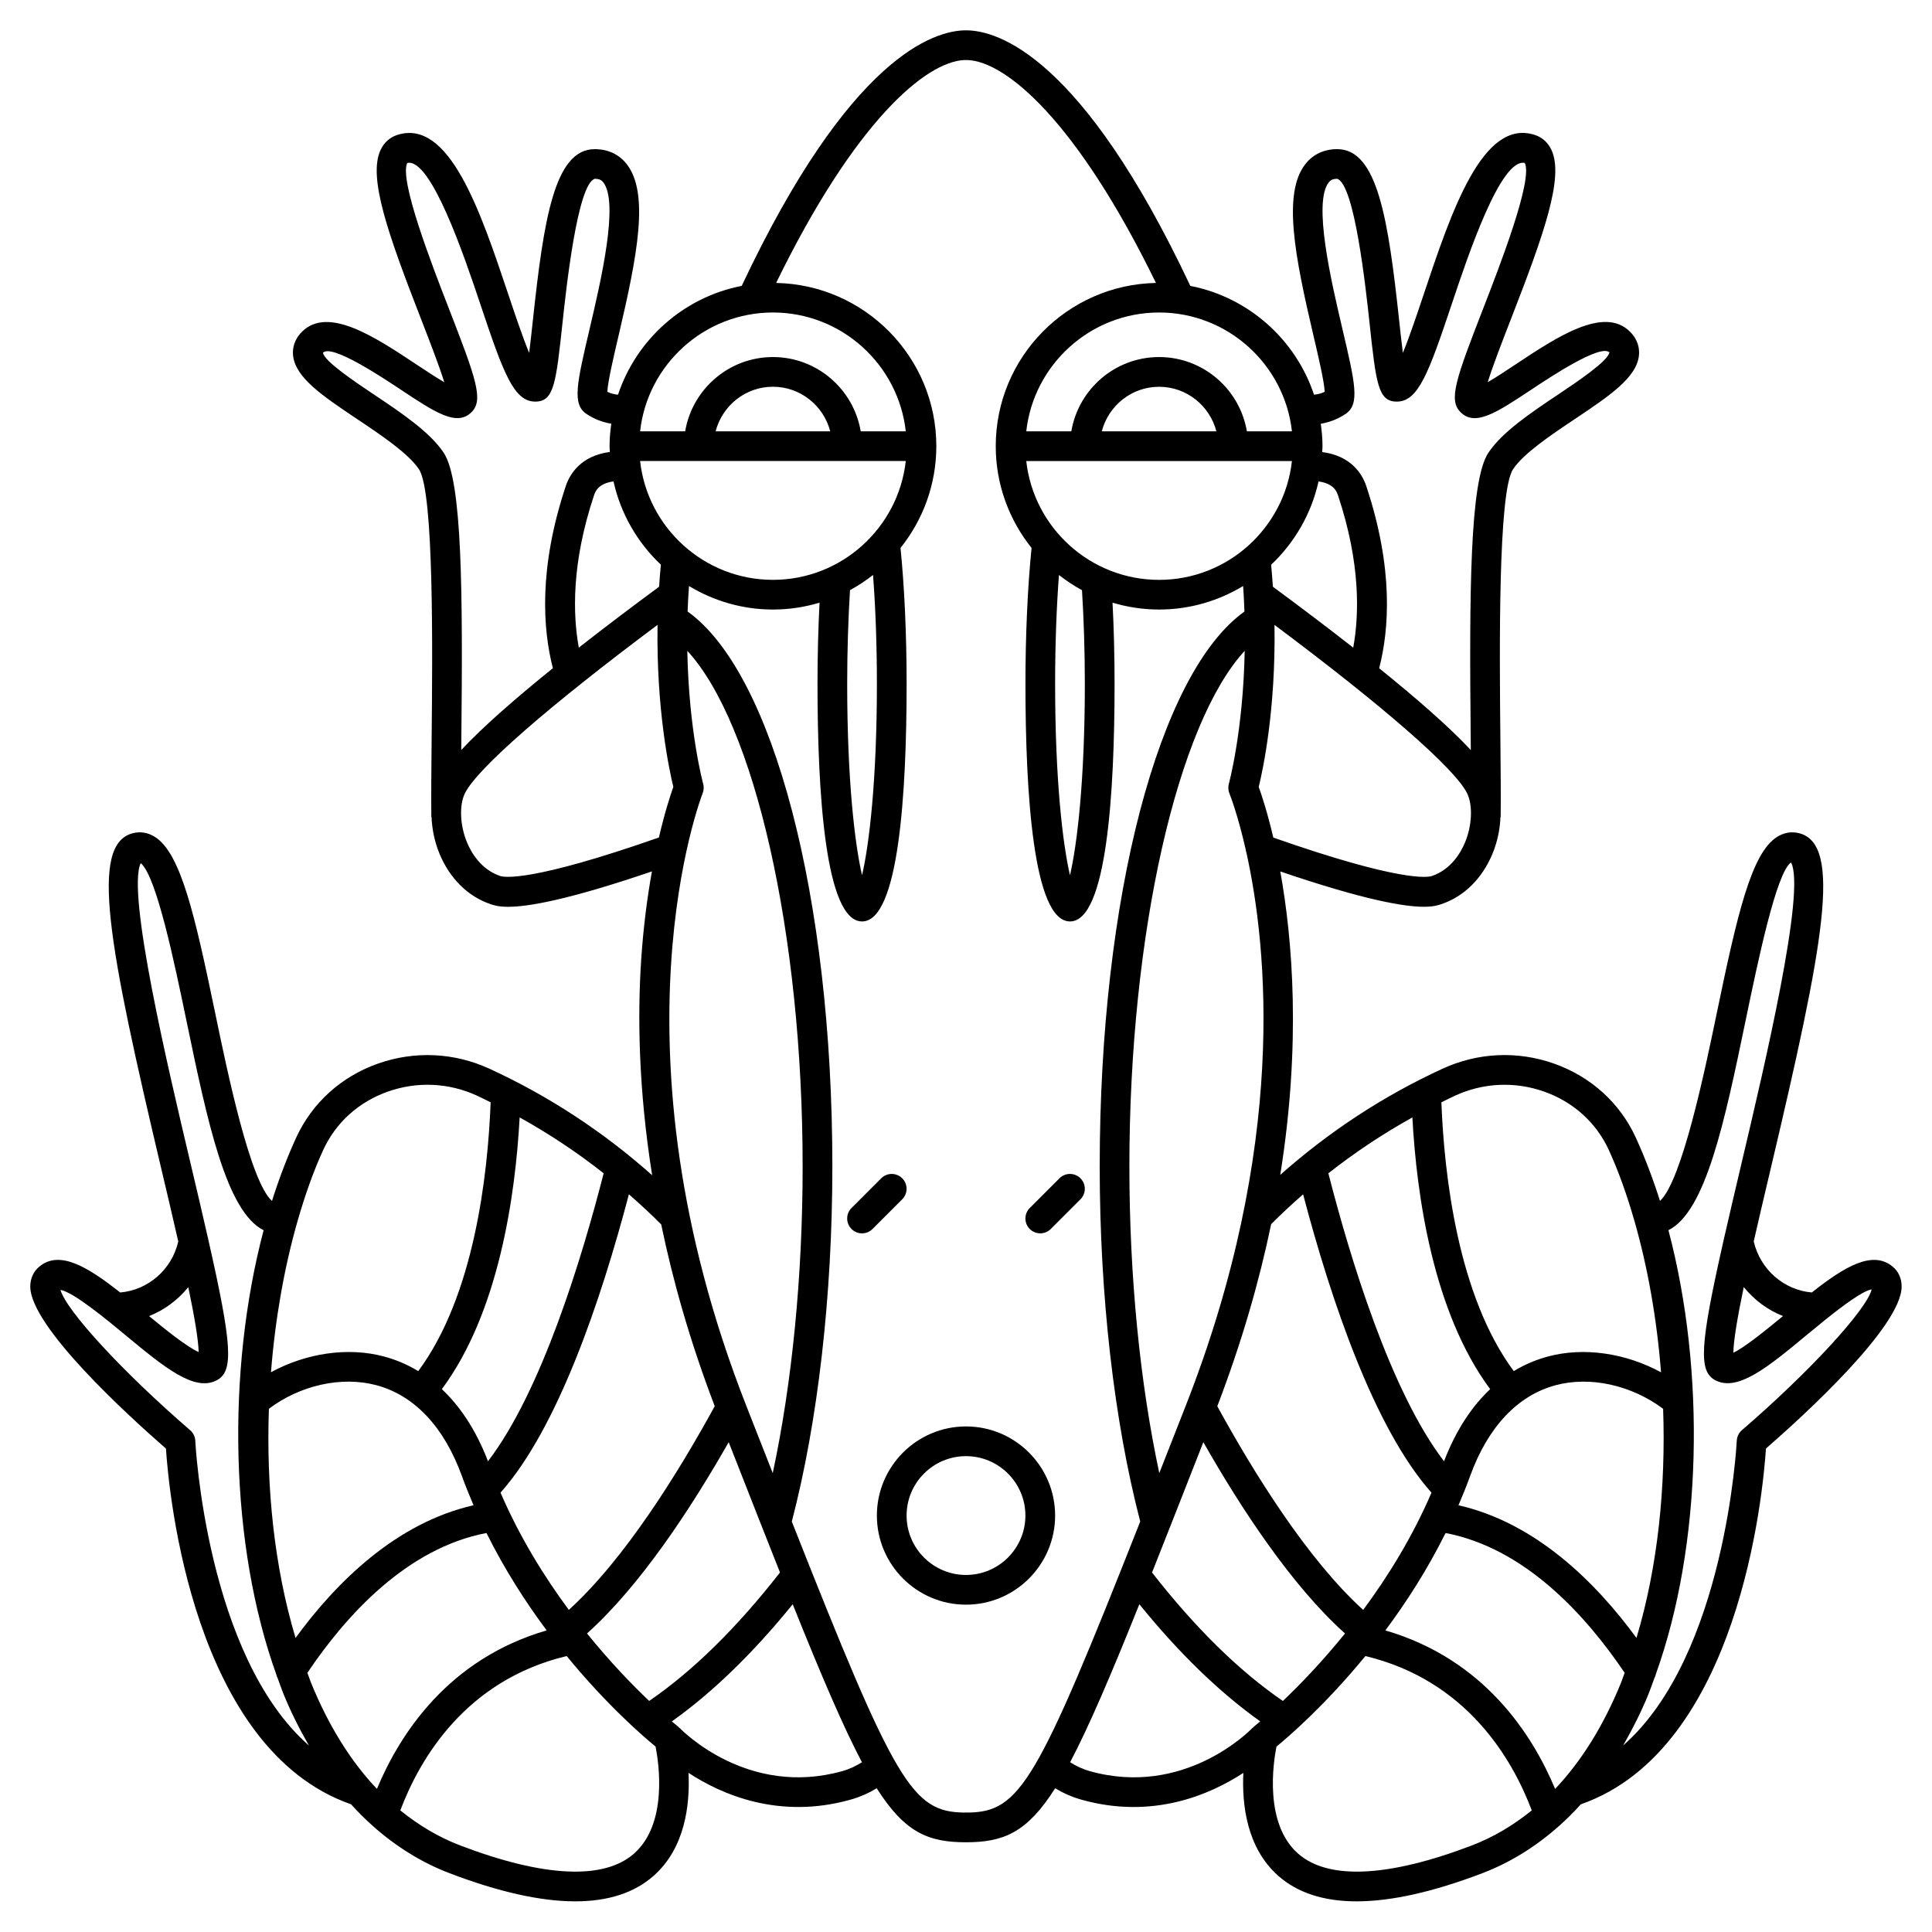 <?xml version="1.0" encoding="UTF-8"?>
<!-- Uploaded to: SVG Repo, www.svgrepo.com, Generator: SVG Repo Mixer Tools -->
<svg fill="#000000" width="800px" height="800px" version="1.1" viewBox="144 144 512 512" xmlns="http://www.w3.org/2000/svg">
 <g>
  <path d="m645.63 479.71c-5.344-4.512-12.801-0.051-21.48 6.809-7.422-0.656-13.668-6.082-15.395-13.535 1.426-6.269 2.965-12.785 4.402-18.863 14.156-59.855 19.156-86.391 7.629-89.316-1.992-0.504-4-0.168-5.809 0.961-6.906 4.32-10.621 20.734-16.102 47.152-3.09 14.898-9.172 44.062-14.961 49.344-1.859-5.887-3.996-11.52-6.418-16.801-4.227-9.211-11.938-16.172-21.707-19.613-9.684-3.406-20.145-2.926-29.469 1.359-15.703 7.211-30.117 16.68-43.039 28.145 5.555-34.719 3.269-62.352 0.008-80.41 22.598 7.695 32.961 9.363 38.055 9.359 2.566 0 3.809-0.418 4.625-0.691 6.008-2.027 10.82-6.769 13.551-13.352 1.285-3.102 1.977-6.418 2.113-9.609 0.008-0.102 0.062-0.191 0.062-0.301 0.066-5.281-0.004-12.539-0.082-20.707-0.223-22.816-0.641-65.285 3.356-71.285 2.82-4.231 10.008-9.043 16.352-13.285 9.184-6.148 16.441-11 17.02-16.926 0.156-1.609-0.125-4-2.371-6.242-6.887-6.887-19.352 1.387-30.355 8.688-2.301 1.531-5.113 3.394-7.352 4.695 1.312-4.281 3.914-10.965 6.129-16.668 8.711-22.402 14.164-37.637 10.746-44.91-0.906-1.926-2.402-3.281-4.32-3.926-13.863-4.629-22.176 20.27-29.523 42.23-1.672 5.004-3.727 11.141-5.519 15.504-0.355-2.773-0.703-5.996-1.016-8.891-2.852-26.406-5.691-45.102-16.367-45.102-3.484 0-6.394 1.352-8.418 3.91-6.125 7.723-2.844 24.402 2.082 45.402 1.297 5.519 2.871 12.227 3.008 14.992-0.922 0.457-1.871 0.672-2.832 0.777-4.883-14.652-17.383-25.844-32.785-28.84-28.738-60.996-51.082-67.715-59.418-67.73h-0.027c-0.008 0-0.016 0.008-0.035 0-8.328 0.016-30.676 6.734-59.406 67.727-15.406 2.996-27.898 14.184-32.781 28.84-0.965-0.102-1.918-0.32-2.832-0.777 0.137-2.766 1.711-9.473 3.008-14.992 4.926-21 8.207-37.68 2.082-45.402-2.031-2.559-4.945-3.906-8.43-3.906-10.676 0-13.516 18.695-16.363 45.109-0.312 2.894-0.656 6.117-1.016 8.891-1.789-4.367-3.844-10.504-5.519-15.504-7.352-21.953-15.664-46.84-29.523-42.23-1.922 0.641-3.418 2-4.32 3.926-3.422 7.277 2.035 22.508 10.746 44.91 2.215 5.703 4.812 12.383 6.129 16.668-2.238-1.305-5.051-3.168-7.352-4.695-10.996-7.297-23.461-15.57-30.355-8.688-2.242 2.242-2.527 4.633-2.371 6.242 0.578 5.918 7.836 10.777 17.02 16.926 6.34 4.242 13.527 9.055 16.352 13.285 4 5.996 3.582 48.469 3.356 71.285-0.078 8.172-0.148 15.426-0.082 20.707 0 0.105 0.055 0.195 0.062 0.301 0.137 3.188 0.828 6.504 2.113 9.609 2.731 6.582 7.547 11.324 13.551 13.352 0.816 0.277 2.055 0.695 4.625 0.691 5.102 0 15.477-1.668 38.109-9.379-1.188 6.609-2.254 14.473-2.852 23.48-0.969 14.648-0.742 34.082 2.914 57.039-12.949-11.508-27.402-21.012-43.152-28.242-9.328-4.281-19.785-4.762-29.469-1.359-9.77 3.441-17.477 10.402-21.707 19.613-2.43 5.285-4.566 10.918-6.422 16.812-5.836-5.238-11.863-34.441-14.957-49.352-5.481-26.422-9.191-42.832-16.102-47.156-1.812-1.133-3.824-1.477-5.809-0.961-11.531 2.926-6.535 29.461 7.625 89.316 1.438 6.082 2.981 12.598 4.406 18.879-1.684 7.422-7.969 12.883-15.391 13.523-8.684-6.867-16.141-11.336-21.488-6.812-1.496 1.266-2.328 3.113-2.34 5.195-0.051 10.594 26.02 34.324 35.953 42.973 0.797 11.992 7.137 79.625 49.051 94.277 1.863 2.055 3.793 3.981 5.801 5.762 0.004 0.004 0.012 0.012 0.016 0.016 6.129 5.449 12.914 9.668 20.297 12.484 13.02 4.973 24.148 7.457 33.305 7.457 8.711 0 15.645-2.246 20.746-6.742 8.402-7.398 9.68-18.938 9.27-27.309 8.715 5.715 23.957 12.418 42.875 7.121 2.582-0.723 4.898-1.762 7.004-3.039 7.449 11.785 13.727 14.309 23.617 14.316h0.055c9.891-0.008 16.164-2.531 23.617-14.316 2.102 1.27 4.422 2.309 7.004 3.039 18.922 5.305 34.164-1.406 42.867-7.113-0.402 8.34 0.867 19.895 9.277 27.301 5.102 4.496 12.035 6.742 20.746 6.742 9.164 0 20.289-2.488 33.309-7.457 7.383-2.816 14.168-7.039 20.297-12.484 0.004-0.004 0.008-0.008 0.016-0.012 2.008-1.785 3.941-3.711 5.801-5.766 41.914-14.652 48.254-82.281 49.051-94.277 9.93-8.652 36.004-32.387 35.953-42.973 0.012-2.082-0.82-3.93-2.32-5.195zm-29.121 13.059c-4.328 3.578-10.273 8.402-13.148 9.707 0.027-3.242 1.141-9.648 2.75-17.391 2.75 3.394 6.312 6.074 10.398 7.684zm-86.898-58.41c7.457-3.43 15.828-3.809 23.57-1.086 7.738 2.723 13.836 8.219 17.164 15.473 2.582 5.625 4.856 12.043 6.832 18.945 0.016 0.082 0.047 0.152 0.066 0.23 3.418 11.988 5.836 25.551 6.949 39.75-9.336-5.07-20.402-6.762-30.004-4.176-2.777 0.746-5.871 1.953-9.027 3.859-14.809-19.949-18.434-51.934-19.18-71.234 1.207-0.586 2.398-1.199 3.629-1.762zm48.07 143.71c-10.848-14.816-26.703-30.504-47.172-35.16 1.086-2.519 2.121-5.094 3.082-7.734 4.738-13.031 12.57-21.355 22.648-24.074 9.188-2.477 20.121-0.023 28.504 6.242 0.723 20.52-1.359 41.727-7.062 60.727zm-21.562 40.012c-6.062-14.523-18.883-34.406-44.988-42.004 5.57-7.473 11.137-16.113 15.957-25.812 20.988 4 37.078 21.672 47.461 37.047-0.344 0.895-0.633 1.828-0.992 2.707-4.664 11.41-10.512 20.754-17.438 28.062zm-72.148-23.309c-11.57-7.93-23.215-19.355-34.672-34.043 3.555-8.953 7.504-19.004 11.93-30.289l1.668-4.25c9.906 17.41 23.355 37.988 37.543 50.695-6.188 7.652-12.047 13.688-16.469 17.887zm-52.48-269.55c0 25.699-2.062 42.715-3.938 50.723-1.875-8.016-3.938-25.023-3.938-50.723 0-10.156 0.355-20.113 1.016-28.844 1.922 1.496 3.949 2.859 6.106 4.019 0.484 7.734 0.754 16.234 0.754 24.824zm-15.523-59.039h70.406c-1.965 17.684-17.008 31.488-35.203 31.488-18.199 0-33.242-13.805-35.203-31.488zm20.016-7.875c1.758-6.769 7.871-11.809 15.184-11.809s13.426 5.039 15.184 11.809zm57.438 13.281c4.082 0.547 4.856 2.758 5.172 3.707 6.027 18.082 5.594 31.742 4.023 40.336-7.059-5.531-14.371-11.039-21.289-16.145-0.125-1.906-0.285-3.84-0.469-5.816 6.188-5.852 10.66-13.477 12.562-22.082zm-23.625 82.648c0.289 0.719 2.281 5.902 4.324 14.891 0.012 0.305 0.117 0.582 0.199 0.875 5.516 24.91 10.988 77.602-16.133 146.64l-4.285 10.918c-0.918 2.34-1.801 4.594-2.68 6.824-5.121-23.902-7.926-52.211-7.926-81.25 0-61.793 12.781-117.39 30.562-136.66-0.406 21.262-4.152 35.055-4.203 35.238-0.227 0.836-0.18 1.719 0.141 2.523zm56.883 177.01c-14.215-18.516-24.969-54.133-30.652-76.309 7.023-5.535 14.457-10.473 22.266-14.809 1.109 20.516 5.461 51.621 20.617 72.012-4.551 4.273-8.879 10.395-12.23 19.105zm-37.344-70.738c7.394 28.082 18.867 62.055 34.023 79.062-5.086 11.809-11.57 22.246-18.102 31.07-14.785-13.414-28.961-36.27-38.664-53.973 6.547-17.113 11.152-33.254 14.273-48.254 2.731-2.75 5.57-5.367 8.469-7.906zm42.914-93.266c-1.07 2.578-3.637 7.168-8.797 8.91-1.121 0.379-8.414 1.59-42.012-10.184-1.582-6.746-3.106-11.324-3.867-13.422 1.109-4.531 4.543-20.492 4.176-42.945 28.91 21.598 47.816 38.09 51.035 44.609 1.559 3.156 1.336 8.516-0.535 13.031zm-31.676-113.54c3.859-2.574 2.578-8.047-0.855-22.676-2.93-12.477-7.824-33.363-3.578-38.715 0.383-0.48 0.918-0.926 2.223-0.93 4.609 1.422 7.586 29.016 8.562 38.086 1.738 16.105 2.262 20.961 7.215 20.961 5.711 0 8.441-7.481 14.613-25.918 4.227-12.625 12.926-38.727 19.332-37.324 2.223 4.481-6.711 27.457-11.031 38.582-7.273 18.699-9.227 24.238-6.016 27.445 3.91 3.914 9.562 0.156 18.934-6.066 4.953-3.285 18.102-12.012 20.539-9.773-0.34 2.301-8.617 7.844-13.562 11.156-7.293 4.879-14.832 9.922-18.523 15.461-4.949 7.422-5.055 37.359-4.676 75.73 0.012 1.047 0.02 2.035 0.027 3.051-5.715-6.137-14.473-13.766-24.285-21.68 2.668-10.352 3.836-26.512-3.422-48.285-1.051-3.148-3.949-7.996-11.676-9.012 0.02-0.512 0.078-1.008 0.078-1.523v-0.027-0.027c0-2.012-0.188-3.981-0.457-5.918 2.277-0.387 4.477-1.211 6.559-2.598zm-14.199 4.598h-11.941c-1.883-11.152-11.578-19.68-23.262-19.68-11.684 0-21.375 8.531-23.262 19.68h-11.941c1.965-17.684 17.008-31.488 35.203-31.488 18.195 0 33.238 13.805 35.203 31.488zm-137.54-31.488c18.195 0 33.238 13.805 35.203 31.488h-11.941c-1.883-11.152-11.578-19.68-23.262-19.68-11.684 0-21.375 8.531-23.262 19.68h-11.941c1.961-17.684 17.004-31.488 35.203-31.488zm27.551 98.402c0 25.699-2.062 42.715-3.938 50.723-1.875-8.016-3.938-25.023-3.938-50.723 0-8.59 0.27-17.09 0.746-24.824 2.156-1.16 4.184-2.523 6.106-4.019 0.668 8.73 1.023 18.688 1.023 28.844zm-27.551-27.551c-18.195 0-33.238-13.805-35.203-31.488h70.406c-1.965 17.684-17.008 31.488-35.203 31.488zm-49.27 279.22c14.184-12.711 27.633-33.285 37.543-50.695l1.668 4.25c4.43 11.281 8.371 21.328 11.93 30.285-11.484 14.719-23.152 26.16-34.668 34.043-4.422-4.195-10.285-10.234-16.473-17.883zm-73.113 13.129c-0.359-0.883-0.648-1.812-0.992-2.703 10.25-15.242 26.383-33.035 47.457-37.051 4.816 9.699 10.383 18.336 15.957 25.812-26.109 7.598-38.926 27.48-44.988 42.004-6.93-7.312-12.773-16.652-17.434-28.062zm-11.191-72.676c8.297-6.242 19.277-8.719 28.504-6.238 10.082 2.715 17.91 11.039 22.648 24.074 0.961 2.641 1.996 5.211 3.082 7.734-20.539 4.672-36.414 20.438-47.172 35.16-5.703-19.008-7.789-40.215-7.062-60.73zm58.062 13.906c-3.352-8.715-7.684-14.832-12.23-19.105 15.156-20.391 19.508-51.5 20.617-72.012 7.809 4.332 15.246 9.273 22.266 14.809-5.676 22.176-16.438 57.793-30.652 76.309zm72.777-3.676-4.289-10.922c-37.566-95.625-11.875-161.74-11.609-162.4 0.324-0.805 0.375-1.703 0.141-2.539-0.051-0.18-3.797-13.957-4.199-35.23 17.781 19.27 30.562 74.867 30.562 136.66 0 29.035-2.801 57.348-7.922 81.25-0.879-2.227-1.766-4.481-2.684-6.816zm-27.434-228.08c-6.918 5.106-14.227 10.613-21.277 16.137-1.574-8.594-2.008-22.258 4.023-40.336 0.316-0.949 1.094-3.16 5.172-3.707 1.902 8.598 6.367 16.219 12.551 22.07-0.191 1.98-0.348 3.922-0.469 5.836zm14.98-41.188c1.758-6.769 7.871-11.809 15.184-11.809s13.426 5.039 15.184 11.809zm-90.586-9.773c-4.949-3.309-13.227-8.852-13.461-11.059 2.332-2.34 15.484 6.391 20.438 9.68 9.367 6.219 15.023 9.965 18.934 6.066 3.207-3.207 1.254-8.746-6.016-27.445-4.324-11.125-13.258-34.102-11.031-38.582 6.273-1.395 15.105 24.695 19.332 37.324 6.164 18.438 8.898 25.918 14.609 25.918 4.953 0 5.477-4.856 7.211-20.961 0.977-9.07 3.949-36.664 8.535-38.082 1.336 0 1.871 0.445 2.25 0.926 4.246 5.356-0.652 26.242-3.578 38.715-3.434 14.625-4.715 20.102-0.855 22.676 2.082 1.387 4.281 2.203 6.566 2.586-0.27 1.941-0.457 3.91-0.457 5.922v0.027 0.027c0 0.512 0.059 1.004 0.078 1.512-7.699 1-10.629 5.875-11.676 9.02-7.258 21.777-6.09 37.938-3.422 48.285-9.812 7.914-18.57 15.543-24.285 21.68 0.008-1.016 0.02-2 0.027-3.047 0.379-38.367 0.273-68.305-4.676-75.73-3.688-5.527-11.23-10.574-18.523-15.457zm33.492 127.62c-5.16-1.742-7.727-6.328-8.797-8.91-1.875-4.516-2.094-9.875-0.535-13.031 3.219-6.519 22.121-23.012 51.035-44.609-0.348 22.348 3.086 38.422 4.18 42.945-0.738 2.066-2.246 6.652-3.82 13.402-33.645 11.797-40.941 10.582-42.062 10.203zm56.859 140.51c-9.703 17.699-23.883 40.566-38.668 53.977-6.531-8.824-13.016-19.262-18.102-31.07 15.156-17.008 26.629-50.977 34.023-79.062 2.93 2.566 5.797 5.211 8.562 7.988 3.078 14.895 7.637 31.035 14.184 48.168zm-103.75-67.914c3.328-7.254 9.426-12.75 17.164-15.473 7.742-2.723 16.109-2.344 23.57 1.086 1.223 0.562 2.422 1.176 3.629 1.766-0.742 19.301-4.371 51.285-19.18 71.234-3.16-1.91-6.254-3.113-9.027-3.859-9.633-2.594-20.715-0.895-30.004 4.156 1.113-14.191 3.535-27.75 6.949-39.734 0.02-0.078 0.051-0.148 0.066-0.23 1.973-6.902 4.25-13.32 6.832-18.945zm-35.762 36.359c1.582 7.606 2.68 13.918 2.742 17.203-3.141-1.375-8.91-6.043-13.137-9.531 4.078-1.609 7.641-4.285 10.395-7.672zm1.852 40.715c-0.051-1.082-0.543-2.102-1.367-2.805-17.801-15.352-32.84-31.699-34.359-37.18 3.508 0.625 12.289 7.902 17.18 11.957 10.16 8.418 18.195 15.07 24.148 12.047 4.613-2.344 4.238-9.156-2.207-37.562-0.02-0.082-0.004-0.16-0.027-0.238-0.012-0.039-0.039-0.07-0.051-0.109-1.285-5.664-2.789-12.098-4.566-19.609-5.988-25.297-16.98-71.781-13.207-79.582 4.16 3.418 8.926 26.391 12.121 41.793 5.578 26.871 10.555 50.539 20.445 55.492-9.93 37.594-8.934 83.574 3.394 117.82 0.066 0.27 0.137 0.535 0.266 0.785 0.016 0.031 0.043 0.055 0.059 0.086 0.527 1.434 1.02 2.902 1.586 4.289 1.988 4.867 4.262 9.344 6.703 13.578-27.172-23.805-30.086-80.109-30.117-80.762zm116.26 109.41c-7.988 7.035-23.914 6.285-46.047-2.164-5.75-2.195-11.016-5.352-15.879-9.289 5.141-13.637 17.266-34.477 44.086-40.906 10.684 13.039 20.352 21.363 23.562 23.988 0.887 4.516 3.254 20.465-5.723 28.371zm55.219-21.863c-24.965 7.008-42.34-10.629-43.117-11.43-0.07-0.07-0.164-0.105-0.238-0.168-0.066-0.059-0.098-0.145-0.172-0.199-0.043-0.035-0.637-0.504-1.664-1.375 10.754-7.641 21.496-18.047 32.035-31.043 7.648 19.047 13.387 32.473 18.348 41.867-1.539 0.957-3.219 1.793-5.191 2.348zm33.215 10.984c-0.289-0.035-0.594-0.035-0.887 0-13.879-0.148-18.316-7.691-45.723-77.117 6.926-26.559 10.746-59.883 10.746-94.102 0-71.277-15.672-130.89-38.359-147.07 0.074-2.191 0.199-4.457 0.363-6.758 6.512 3.93 14.109 6.234 22.254 6.234 4.289 0 8.43-0.648 12.348-1.82-0.355 6.836-0.543 14.152-0.543 21.5 0 28.73 2.051 62.977 11.809 62.977 9.758 0 11.809-34.246 11.809-62.977 0-12.984-0.578-25.668-1.621-36 5.918-7.398 9.484-16.758 9.492-26.949v-0.027-0.027c-0.016-23.574-18.988-42.77-42.453-43.227 20.898-42.859 39.711-58.684 49.934-59.074 0.262 0.027 0.527 0.027 0.789 0 10.23 0.398 29.039 16.223 49.934 59.074-23.469 0.457-42.441 19.648-42.457 43.227v0.027 0.027c0.008 10.188 3.574 19.547 9.492 26.945-1.043 10.336-1.621 23.02-1.621 36.004 0 28.73 2.051 62.977 11.809 62.977 9.758 0 11.809-34.246 11.809-62.977 0-7.348-0.184-14.66-0.539-21.5 3.914 1.172 8.055 1.82 12.348 1.82 8.145 0 15.746-2.301 22.262-6.234 0.16 2.312 0.27 4.566 0.344 6.769-22.684 16.191-38.352 75.801-38.352 147.06 0 34.215 3.82 67.543 10.738 94.09-27.402 69.438-31.844 76.98-45.723 77.129zm32.336-10.984c-1.973-0.555-3.652-1.391-5.191-2.348 4.961-9.398 10.699-22.82 18.348-41.871 10.516 12.969 21.242 23.363 32.039 31.039-1.027 0.871-1.621 1.344-1.664 1.375-0.082 0.062-0.117 0.156-0.191 0.223-0.086 0.074-0.188 0.113-0.27 0.195-0.734 0.762-18.094 18.398-43.07 11.387zm101.27 19.699c-22.141 8.449-38.062 9.195-46.047 2.164-9.043-7.965-6.578-24.094-5.731-28.363 3.199-2.621 12.879-10.945 23.57-23.996 26.82 6.43 38.945 27.27 44.086 40.906-4.863 3.934-10.133 7.094-15.879 9.289zm71.574-110.06c-0.82 0.707-1.316 1.723-1.367 2.805-0.031 0.652-2.945 56.957-30.113 80.75 2.438-4.234 4.715-8.711 6.703-13.578 0.566-1.391 1.059-2.859 1.586-4.289 0.016-0.031 0.043-0.055 0.059-0.086 0.156-0.316 0.27-0.645 0.336-0.984 12.262-34.223 13.234-80.094 3.32-117.61 9.895-4.941 14.867-28.633 20.441-55.5 3.258-15.707 8.152-39.289 12.043-41.953 4.012 7.305-7.102 54.27-13.121 79.742-1.773 7.516-3.277 13.949-4.57 19.617-0.012 0.035-0.039 0.066-0.051 0.102-0.023 0.078-0.012 0.16-0.027 0.238-6.445 28.406-6.82 35.223-2.207 37.562 5.961 3.027 13.988-3.625 24.148-12.047 1.363-1.129 3.039-2.512 4.805-3.934 0.004 0 0.008-0.004 0.008-0.004 0.008-0.004 0.008-0.012 0.016-0.016 4.676-3.754 10.039-7.766 12.379-8.113-1.348 5.387-16.469 21.852-34.387 37.301z"/>
  <path d="m400 522.02c-13.023 0-23.617 10.594-23.617 23.617 0 13.023 10.594 23.617 23.617 23.617s23.617-10.594 23.617-23.617c-0.004-13.027-10.594-23.617-23.617-23.617zm0 39.359c-8.684 0-15.742-7.062-15.742-15.742 0-8.684 7.062-15.742 15.742-15.742 8.684 0 15.742 7.062 15.742 15.742 0 8.68-7.062 15.742-15.742 15.742z"/>
  <path d="m383.1 456.26c-1.539-1.539-4.027-1.539-5.566 0l-7.871 7.871c-1.539 1.539-1.539 4.027 0 5.566 0.766 0.766 1.773 1.152 2.781 1.152 1.008 0 2.016-0.387 2.781-1.152l7.871-7.871c1.543-1.543 1.543-4.031 0.004-5.566z"/>
  <path d="m424.77 456.26-7.871 7.871c-1.539 1.539-1.539 4.027 0 5.566 0.766 0.766 1.773 1.152 2.781 1.152 1.008 0 2.016-0.387 2.781-1.152l7.871-7.871c1.539-1.539 1.539-4.027 0-5.566-1.539-1.539-4.023-1.539-5.562 0z"/>
 </g>
</svg>